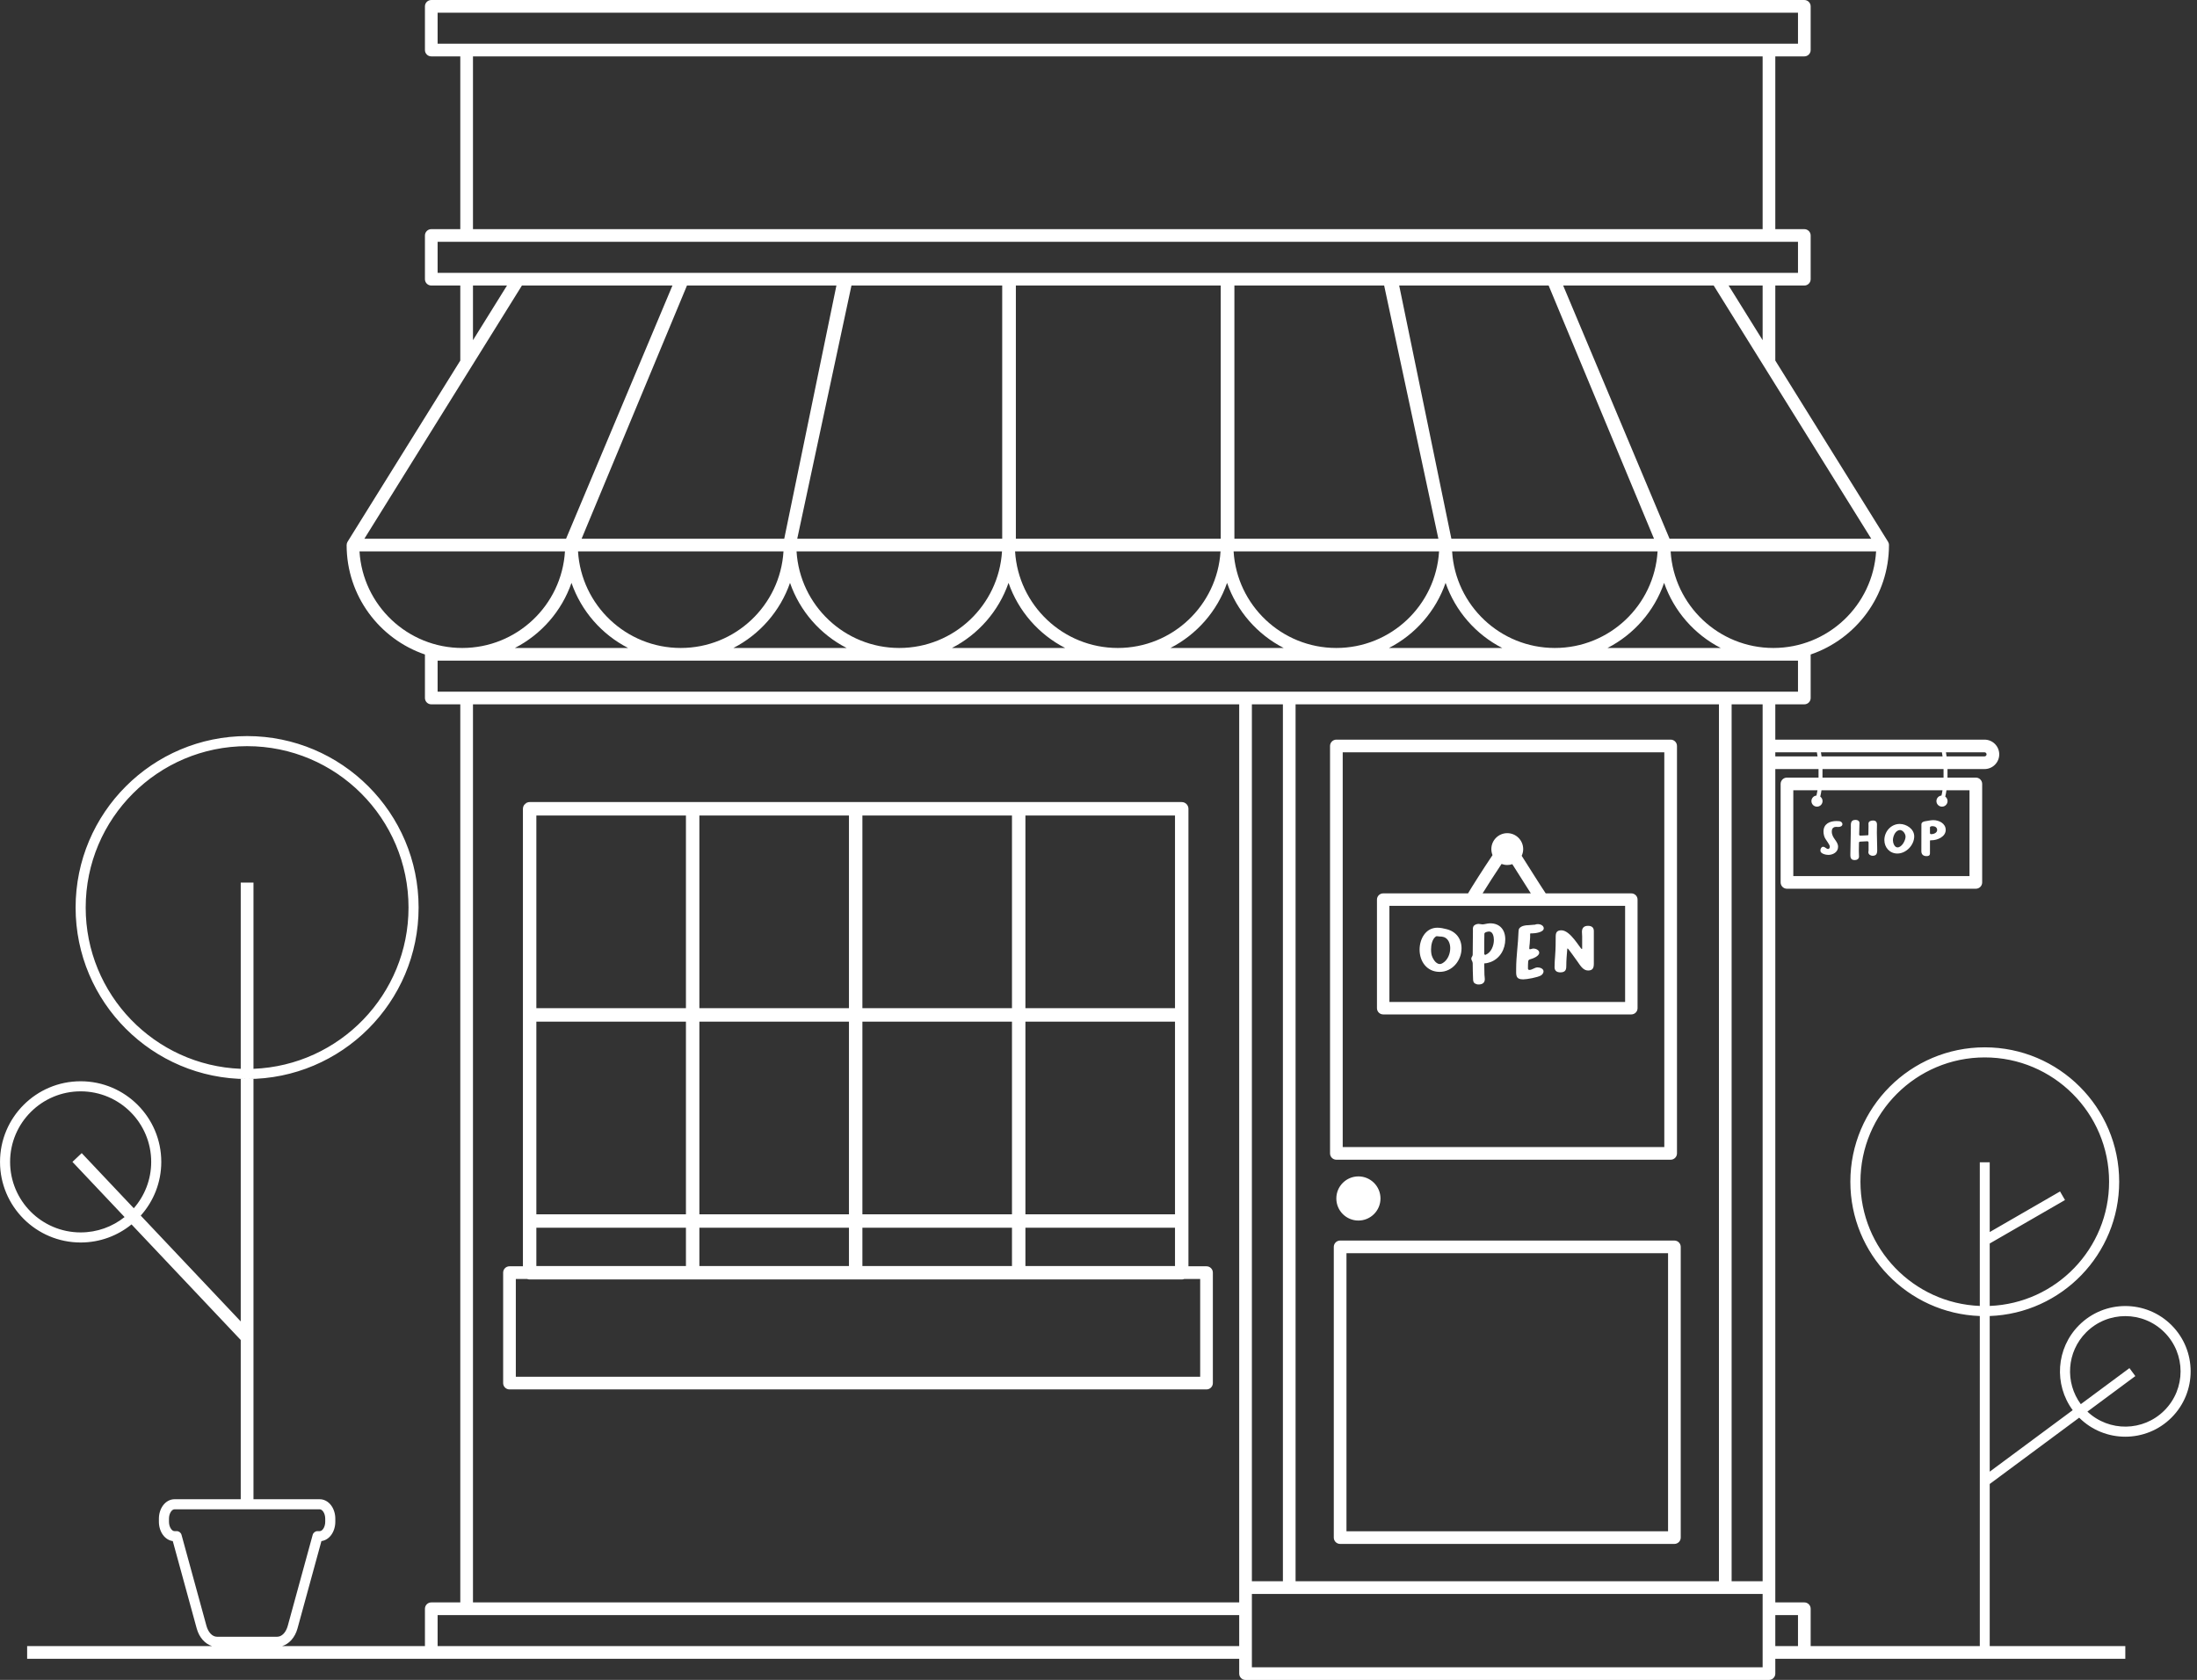 <?xml version="1.0" encoding="UTF-8"?><svg xmlns="http://www.w3.org/2000/svg" xmlns:xlink="http://www.w3.org/1999/xlink" height="3608.9" preserveAspectRatio="xMidYMid meet" version="1.0" viewBox="147.3 695.5 4719.0 3608.9" width="4719.0" zoomAndPan="magnify"><rect x="147.3" y="695.5" width="4719.0" height="3608.9" fill="#333333" stroke="none"/><g id="change1_1"><path d="M 753.172 4231.773 L 1060.043 4231.773 L 1060.043 4151.531 C 1060.043 4144.012 1066.137 4137.918 1073.656 4137.918 L 1135.984 4137.918 L 1135.984 2208.598 L 1073.656 2208.598 C 1066.137 2208.598 1060.043 2202.504 1060.043 2194.984 L 1060.043 2101.516 C 962.246 2068.156 891.836 1975.449 891.836 1866.449 L 891.84 1866.211 C 891.883 1863.582 892.672 1861.137 894.004 1859.074 L 1135.984 1470.094 L 1135.984 1308.879 L 1073.656 1308.879 C 1066.137 1308.879 1060.043 1302.785 1060.043 1295.262 L 1060.043 1201.398 C 1060.043 1193.875 1066.137 1187.785 1073.656 1187.785 L 1135.984 1187.785 L 1135.984 816.629 L 1073.656 816.629 C 1066.137 816.629 1060.043 810.539 1060.043 803.016 L 1060.043 709.148 C 1060.043 701.656 1066.137 695.535 1073.656 695.535 L 4022.871 695.535 C 4030.395 695.535 4036.484 701.656 4036.484 709.148 L 4036.484 803.016 C 4036.484 810.539 4030.395 816.629 4022.871 816.629 L 3960.535 816.629 L 3960.535 1187.785 L 4022.871 1187.785 C 4030.395 1187.785 4036.484 1193.875 4036.484 1201.398 L 4036.484 1295.262 C 4036.484 1302.785 4030.395 1308.879 4022.871 1308.879 L 3960.535 1308.879 L 3960.535 1470.094 L 4202.539 1859.074 C 4203.852 1861.137 4204.66 1863.582 4204.688 1866.211 L 4204.688 1866.449 C 4204.688 1975.449 4134.289 2068.156 4036.484 2101.516 L 4036.484 2194.984 C 4036.484 2202.504 4030.395 2208.598 4022.871 2208.598 L 3960.535 2208.598 L 3960.535 2284.43 L 4409.91 2284.43 C 4427.348 2284.43 4441.527 2298.59 4441.527 2316.031 C 4441.527 2333.477 4427.348 2347.637 4409.91 2347.637 L 4330.406 2347.637 C 4330.559 2353.637 4330.559 2359.82 4330.379 2365.977 L 4391.254 2365.977 C 4398.777 2365.977 4404.867 2372.07 4404.867 2379.586 L 4404.867 2591.121 C 4404.867 2598.641 4398.777 2604.738 4391.254 2604.738 L 3985.582 2604.738 C 3978.059 2604.738 3971.969 2598.641 3971.969 2591.121 L 3971.969 2379.586 C 3971.969 2372.07 3978.059 2365.977 3985.582 2365.977 L 4053.383 2365.977 C 4053.562 2359.828 4053.562 2353.637 4053.383 2347.637 L 3960.535 2347.637 L 3960.535 4137.918 L 4022.871 4137.918 C 4030.395 4137.918 4036.484 4144.012 4036.484 4151.531 L 4036.484 4231.773 L 4399.793 4231.773 L 4399.793 3522.672 C 4245.352 3517.051 4121.723 3389.93 4121.723 3234.156 C 4121.723 3074.812 4251.082 2945.445 4410.418 2945.445 C 4569.785 2945.445 4699.148 3074.812 4699.148 3234.156 C 4699.148 3389.93 4575.52 3517.051 4421.078 3522.672 L 4421.078 3857.012 L 4599.312 3724.914 C 4558.711 3669.988 4563.277 3592.055 4613.047 3542.301 C 4667.828 3487.512 4756.797 3487.512 4811.582 3542.301 C 4866.363 3597.086 4866.363 3686.051 4811.582 3740.84 C 4756.855 3795.555 4668.066 3795.629 4613.254 3741.07 L 4421.078 3883.504 L 4421.078 4231.773 L 4712.312 4231.773 L 4712.312 4259.031 L 4009.258 4259.031 L 4009.258 4259 L 3960.535 4259 L 3960.535 4290.832 C 3960.535 4298.352 3954.445 4304.445 3946.922 4304.445 L 2822.637 4304.445 C 2815.117 4304.445 2809.023 4298.352 2809.023 4290.832 L 2809.023 4259 L 1087.27 4259 L 1087.27 4259.031 L 205.594 4259.031 L 205.594 4231.773 L 602.957 4231.773 C 588.098 4227.297 575.227 4213.605 569.82 4193.855 L 518.422 4006.18 C 510.527 4005.113 502.992 4000.637 497.355 3992.965 C 491.836 3985.457 488.602 3975.32 488.602 3964.707 C 488.602 3962.473 488.602 3960.219 488.602 3957.988 C 488.602 3947.371 491.836 3937.234 497.355 3929.727 C 503.871 3920.859 512.922 3916.262 522.137 3916.262 L 664.371 3916.262 L 664.371 3574.156 L 429.801 3325.855 C 399.984 3350.145 361.945 3364.715 320.527 3364.715 C 224.941 3364.715 147.34 3287.109 147.34 3191.523 C 147.34 3095.938 224.941 3018.336 320.527 3018.336 C 416.113 3018.336 493.719 3095.938 493.719 3191.523 C 493.719 3235.848 477.031 3276.305 449.605 3306.945 L 664.371 3534.277 L 664.371 3013.273 L 678.062 3013.523 C 474.758 3013.523 309.699 2848.465 309.699 2645.156 C 309.699 2441.852 474.758 2276.793 678.062 2276.793 C 881.371 2276.793 1046.43 2441.852 1046.43 2645.156 C 1046.43 2848.465 881.371 3013.523 678.062 3013.523 L 691.758 3013.273 L 691.758 3916.262 L 833.992 3916.262 C 843.207 3916.262 852.254 3920.859 858.773 3929.727 C 864.289 3937.234 867.523 3947.371 867.523 3957.988 C 867.523 3960.219 867.523 3962.473 867.523 3964.707 C 867.523 3975.32 864.289 3985.457 858.773 3992.965 C 853.137 4000.637 845.602 4005.113 837.703 4006.18 L 786.305 4193.855 C 780.898 4213.605 768.027 4227.297 753.172 4231.773 Z M 2836.25 4119.699 L 2836.25 4277.219 L 3933.309 4277.219 L 3933.309 4119.699 Z M 3960.535 4165.145 L 3960.535 4231.773 L 4009.258 4231.773 L 4009.258 4165.145 Z M 2809.023 4165.145 L 1087.27 4165.145 L 1087.27 4231.773 L 2809.023 4231.773 Z M 537.199 3992.738 C 535.91 3988.035 531.633 3984.773 526.754 3984.773 L 522.137 3984.773 C 519.305 3984.773 516.812 3982.863 514.812 3980.137 C 511.809 3976.059 510.262 3970.48 510.262 3964.707 C 510.262 3962.473 510.262 3960.219 510.262 3957.988 C 510.262 3952.211 511.809 3946.637 514.812 3942.551 C 516.812 3939.824 519.305 3937.922 522.137 3937.922 C 586.496 3937.922 769.629 3937.922 833.992 3937.922 C 836.824 3937.922 839.316 3939.824 841.32 3942.551 C 844.32 3946.637 845.867 3952.211 845.867 3957.988 C 845.867 3960.219 845.867 3962.473 845.867 3964.707 C 845.867 3970.48 844.32 3976.059 841.32 3980.137 C 839.316 3982.863 836.824 3984.773 833.992 3984.773 L 829.371 3984.773 C 824.492 3984.773 820.219 3988.035 818.93 3992.738 L 765.418 4188.137 C 761.699 4201.715 753.141 4211.707 742.492 4211.707 C 708.484 4211.707 647.641 4211.707 613.633 4211.707 C 602.984 4211.707 594.43 4201.715 590.711 4188.137 Z M 2809.023 4137.918 L 2809.023 2208.598 L 1163.211 2208.598 L 1163.211 4137.918 Z M 2836.25 2208.598 L 2836.25 4092.473 L 2902.879 4092.473 L 2902.879 2208.598 Z M 2930.105 2208.598 L 2930.105 4092.473 L 3839.473 4092.473 L 3839.473 2208.598 Z M 3933.309 4092.473 L 3933.309 2208.598 L 3866.699 2208.598 L 3866.699 4092.473 Z M 3757.402 3374.16 C 3757.402 3366.641 3751.281 3360.547 3743.789 3360.547 L 3025.805 3360.547 C 3018.281 3360.547 3012.191 3366.641 3012.191 3374.16 L 3012.191 3998.637 C 3012.191 4006.152 3018.281 4012.25 3025.805 4012.25 L 3743.789 4012.25 C 3751.281 4012.25 3757.402 4006.152 3757.402 3998.637 Z M 3039.418 3387.77 L 3039.418 3985.027 L 3730.172 3985.027 L 3730.172 3387.77 Z M 4630.898 3727.996 C 4677.414 3771.848 4750.766 3771.023 4796.266 3725.527 C 4842.602 3679.188 4842.602 3603.949 4796.266 3557.617 C 4749.93 3511.277 4674.695 3511.277 4628.359 3557.617 C 4586.297 3599.68 4582.414 3665.559 4616.719 3712.016 L 4721.18 3634.598 L 4733.84 3651.699 Z M 1270.496 3415.832 L 1270.496 2432.992 C 1270.496 2430.262 1271.254 2427.707 1272.559 2425.551 L 1272.57 2425.539 L 1272.68 2425.605 L 1272.68 2425.516 L 1272.609 2425.477 L 1272.66 2425.387 L 1272.676 2425.402 L 1272.676 2425.359 C 1272.77 2425.211 1272.863 2425.066 1272.961 2424.922 L 1273.078 2425 L 1273.078 2424.957 L 1272.984 2424.891 L 1273.039 2424.809 L 1273.078 2424.84 L 1273.082 2424.746 L 1273.137 2424.664 L 1273.914 2425.211 L 1273.914 2425.133 L 1273.184 2424.602 L 1273.238 2424.527 L 1273.914 2425.012 L 1273.918 2424.934 L 1273.281 2424.461 L 1273.344 2424.387 L 1273.918 2424.812 L 1273.918 2424.73 L 1273.383 2424.324 L 1273.445 2424.246 L 1273.922 2424.605 L 1273.922 2424.562 L 1273.469 2424.219 C 1273.574 2424.082 1273.68 2423.945 1273.789 2423.812 L 1273.926 2423.922 L 1273.926 2423.875 L 1273.816 2423.785 L 1273.879 2423.707 L 1273.926 2423.746 L 1273.926 2423.652 L 1273.992 2423.578 L 1275.488 2424.859 L 1275.488 2424.793 L 1274.039 2423.52 L 1274.105 2423.445 L 1275.492 2424.664 L 1275.492 2424.594 L 1274.152 2423.391 L 1274.219 2423.316 L 1275.492 2424.461 L 1275.492 2424.426 L 1274.246 2423.285 L 1274.453 2423.062 L 1275.496 2424.043 L 1275.496 2423.969 L 1274.508 2423.008 L 1274.574 2422.941 L 1275.496 2423.828 L 1275.496 2423.746 L 1274.625 2422.887 L 1274.695 2422.816 L 1275.496 2423.613 L 1275.5 2423.527 L 1274.746 2422.766 L 1274.816 2422.695 L 1275.5 2423.387 L 1275.5 2423.297 L 1274.871 2422.645 L 1274.941 2422.574 L 1275.5 2423.156 L 1275.5 2423.059 L 1274.992 2422.523 L 1275.066 2422.457 L 1275.5 2422.918 L 1275.5 2422.816 L 1275.117 2422.406 L 1275.195 2422.34 L 1275.504 2422.676 L 1275.504 2422.574 L 1275.246 2422.289 L 1275.32 2422.223 L 1275.504 2422.426 L 1275.508 2422.324 L 1275.375 2422.172 L 1275.449 2422.105 L 1275.508 2422.172 L 1275.508 2422.059 L 1275.582 2421.996 L 1276.172 2422.688 L 1276.172 2422.59 L 1275.637 2421.945 L 1275.715 2421.883 L 1276.172 2422.438 L 1276.172 2422.332 L 1275.773 2421.84 L 1275.848 2421.777 L 1276.172 2422.176 L 1276.176 2422.07 L 1275.906 2421.727 L 1276.141 2421.547 L 1276.18 2421.598 L 1276.18 2421.512 L 1276.258 2421.457 L 1277.332 2422.875 L 1277.332 2422.781 L 1276.316 2421.41 L 1276.398 2421.355 L 1277.332 2422.617 L 1277.328 2422.523 L 1276.457 2421.309 L 1276.535 2421.25 L 1277.328 2422.352 L 1277.328 2422.246 L 1276.598 2421.207 L 1276.676 2421.148 L 1277.324 2422.078 L 1277.324 2421.969 L 1276.738 2421.105 L 1277.285 2420.75 L 1277.324 2420.805 L 1277.324 2420.727 L 1277.402 2420.676 L 1280.688 2426.008 L 1277.469 2420.637 C 1277.805 2420.434 1278.152 2420.246 1278.508 2420.066 L 1281.293 2425.676 L 1278.543 2420.051 C 1278.543 2420.051 1278.582 2420.031 1278.578 2420.031 C 1278.973 2419.84 1279.379 2419.664 1279.793 2419.504 L 1282.02 2425.359 L 1279.832 2419.488 L 1279.926 2419.453 L 1282.113 2425.324 L 1279.961 2419.441 C 1280.121 2419.383 1280.285 2419.324 1280.449 2419.273 C 1280.566 2419.234 1280.684 2419.199 1280.805 2419.164 L 1282.59 2425.16 L 1280.844 2419.148 L 1280.879 2419.141 L 1280.863 2419.145 C 1282.148 2418.766 1283.516 2418.562 1284.922 2418.562 L 2685.547 2418.562 C 2693.516 2418.562 2699.977 2425.023 2699.977 2432.992 L 2699.977 3415.832 L 2738.816 3415.832 C 2746.336 3415.832 2752.43 3421.926 2752.43 3429.445 L 2752.43 3666.707 C 2752.43 3674.23 2746.336 3680.324 2738.816 3680.324 L 1241.641 3680.324 C 1234.117 3680.324 1228.027 3674.23 1228.027 3666.707 L 1228.027 3429.445 C 1228.027 3421.926 1234.117 3415.832 1241.641 3415.832 Z M 1279.414 3443.055 L 1255.25 3443.055 L 1255.25 3653.098 L 2725.203 3653.098 L 2725.203 3443.055 L 2691.055 3443.055 C 2689.355 3443.758 2687.5 3444.145 2685.547 3444.145 L 1284.922 3444.145 C 1282.973 3444.145 1281.109 3443.758 1279.414 3443.055 Z M 4421.078 3501 C 4563.547 3495.398 4677.473 3377.977 4677.473 3234.156 C 4677.473 3086.766 4557.812 2967.105 4410.418 2967.105 C 4263.055 2967.105 4143.395 3086.766 4143.395 3234.156 C 4143.395 3377.977 4257.324 3495.398 4399.793 3501 L 4399.793 3192.477 L 4421.078 3192.477 L 4421.078 3342.285 L 4572.113 3255.078 L 4582.773 3273.508 L 4421.078 3366.863 Z M 2349.82 3333.035 L 2349.82 3415.289 L 2671.117 3415.289 L 2671.117 3333.035 Z M 1649.508 3333.035 L 1649.508 3415.289 L 1970.805 3415.289 L 1970.805 3333.035 Z M 1299.352 3333.035 L 1299.352 3415.289 L 1620.652 3415.289 L 1620.652 3333.035 Z M 1999.664 3333.035 L 1999.664 3415.289 L 2320.961 3415.289 L 2320.961 3333.035 Z M 434.676 3291.137 C 457.953 3264.492 472.055 3229.645 472.055 3191.523 C 472.055 3107.891 404.16 3039.996 320.527 3039.996 C 236.895 3039.996 169 3107.891 169 3191.523 C 169 3275.152 236.895 3343.055 320.527 3343.055 C 356.188 3343.055 388.988 3330.707 414.879 3310.062 L 302.898 3191.523 L 322.805 3172.719 Z M 3065.062 3222.723 C 3091.246 3222.723 3112.473 3243.973 3112.473 3270.145 C 3112.473 3296.316 3091.246 3317.562 3065.062 3317.562 C 3038.879 3317.562 3017.652 3296.316 3017.652 3270.145 C 3017.652 3243.973 3038.879 3222.723 3065.062 3222.723 Z M 1649.508 2890.227 L 1649.508 3304.176 L 1970.805 3304.176 L 1970.805 2890.227 Z M 2349.82 2890.227 L 2349.82 3304.176 L 2671.117 3304.176 L 2671.117 2890.227 Z M 1999.664 2890.227 L 1999.664 3304.176 L 2320.961 3304.176 L 2320.961 2890.227 Z M 1299.352 2890.227 L 1299.352 3304.176 L 1620.652 3304.176 L 1620.652 2890.227 Z M 3749.34 2298.039 C 3749.34 2290.52 3743.25 2284.43 3735.727 2284.43 L 3017.742 2284.43 C 3010.219 2284.43 3004.129 2290.52 3004.129 2298.039 L 3004.129 3173.258 C 3004.129 3180.777 3010.219 3186.871 3017.742 3186.871 L 3735.727 3186.871 C 3743.25 3186.871 3749.34 3180.777 3749.34 3173.258 Z M 3031.355 2311.648 L 3031.355 3159.645 L 3722.113 3159.645 L 3722.113 2311.648 Z M 691.758 2991.598 C 876.785 2984.387 1024.77 2831.918 1024.77 2645.156 C 1024.77 2453.801 869.418 2298.449 678.062 2298.449 C 486.711 2298.449 331.359 2453.801 331.359 2645.156 C 331.359 2831.918 479.344 2984.387 664.371 2991.598 L 664.371 2591.531 L 691.758 2591.531 Z M 3353.133 2532.539 C 3351.492 2528.535 3350.598 2524.148 3350.598 2519.551 C 3350.598 2500.68 3365.914 2485.355 3384.781 2485.355 C 3403.648 2485.355 3418.996 2500.68 3418.996 2519.551 C 3418.996 2524.707 3417.832 2529.602 3415.801 2533.984 C 3432.219 2559.664 3454.582 2595.629 3467.391 2614.727 L 3651.297 2614.727 C 3658.672 2614.727 3664.641 2620.707 3664.641 2628.086 L 3664.641 2861.371 C 3664.641 2868.75 3658.672 2874.734 3651.297 2874.734 L 3118.266 2874.734 C 3110.891 2874.734 3104.922 2868.75 3104.922 2861.371 L 3104.922 2628.086 C 3104.922 2620.707 3110.891 2614.727 3118.266 2614.727 L 3300.531 2614.727 C 3307.547 2602.594 3333.906 2560.996 3353.133 2532.539 Z M 1299.352 2447.422 L 1299.352 2861.371 L 1620.652 2861.371 L 1620.652 2447.422 Z M 2349.82 2447.422 L 2349.82 2861.371 L 2671.117 2861.371 L 2671.117 2447.422 Z M 1649.508 2447.422 L 1649.508 2861.371 L 1970.805 2861.371 L 1970.805 2447.422 Z M 1999.664 2447.422 L 1999.664 2861.371 L 2320.961 2861.371 L 2320.961 2447.422 Z M 3131.641 2641.449 L 3131.641 2848.008 L 3637.922 2848.008 L 3637.922 2641.449 Z M 3348.027 2679.027 C 3342.148 2679.027 3335.488 2681.348 3331.609 2681.348 C 3328.832 2681.348 3326.207 2680.262 3323.398 2680.262 C 3319.25 2680.262 3313.965 2681.969 3311.965 2685.992 C 3310.562 2688.777 3311.039 2692.18 3311.039 2695.277 C 3311.039 2712.305 3310.562 2729.332 3310.562 2746.355 C 3310.562 2749.914 3307.484 2751.617 3307.484 2754.863 C 3307.484 2758.27 3310.562 2761.059 3310.562 2764.617 C 3310.562 2775.762 3310.891 2786.902 3311.336 2798.047 C 3311.488 2802.223 3311.488 2805.785 3315.367 2808.266 C 3317.695 2809.656 3320.324 2810.43 3323.102 2810.43 C 3330.684 2810.43 3336.566 2807.336 3336.566 2798.977 C 3336.566 2795.879 3335.938 2792.785 3335.789 2789.691 C 3335.488 2782.262 3335.34 2774.523 3335.34 2767.094 C 3335.34 2764.77 3335.789 2764.926 3337.641 2764.926 C 3340.445 2764.926 3346.18 2763.223 3348.805 2762.297 C 3369.227 2754.711 3380.512 2734.59 3380.512 2713.383 C 3380.512 2692.953 3368.93 2679.027 3348.027 2679.027 Z M 3462.703 2782.414 C 3462.703 2776.223 3454.969 2773.75 3449.863 2773.75 C 3443.504 2773.75 3438.578 2779.164 3432.07 2779.164 C 3430.371 2779.164 3429.266 2777.773 3429.266 2776.07 C 3429.266 2770.965 3429.266 2765.699 3429.742 2760.59 C 3429.891 2758.582 3431.594 2756.879 3433.625 2756.414 C 3439.652 2754.863 3453.418 2749.758 3453.418 2742.172 C 3453.418 2736.449 3445.984 2733.195 3441.207 2733.195 C 3438.398 2733.195 3435.773 2734.746 3433.445 2734.746 C 3432.219 2734.746 3432.07 2733.664 3432.07 2732.578 C 3432.07 2729.332 3432.699 2725.922 3432.996 2722.672 C 3433.445 2718.031 3433.625 2713.383 3433.922 2708.746 C 3434.07 2706.578 3433.922 2704.566 3433.922 2702.398 C 3433.922 2699.77 3435.773 2700.691 3437.477 2700.691 C 3443.984 2700.691 3463.18 2698.68 3463.18 2689.707 C 3463.18 2683.824 3455.895 2680.73 3450.938 2680.73 C 3448.938 2680.73 3446.164 2681.039 3444.461 2681.969 L 3443.504 2681.969 C 3439.176 2681.969 3434.848 2683.051 3430.371 2683.051 C 3424.16 2683.051 3415.98 2684.289 3411.473 2688.934 C 3409.473 2690.945 3409.141 2693.574 3408.992 2696.363 C 3408.219 2723.137 3403.887 2749.914 3403.887 2776.688 C 3403.887 2790 3402.188 2799.441 3419.055 2799.441 C 3426.816 2799.441 3450.641 2795.105 3457.297 2790.926 C 3460.074 2789.07 3462.703 2785.977 3462.703 2782.414 Z M 3570.746 2765.543 L 3570.746 2695.59 C 3570.746 2687.695 3565.793 2684.441 3558.207 2684.441 C 3549.699 2684.441 3545.191 2688.777 3545.191 2697.289 C 3545.191 2700.543 3545.668 2703.793 3545.668 2707.039 L 3545.668 2732.578 C 3545.668 2733.043 3545.668 2734.281 3544.895 2734.281 C 3540.863 2732.891 3520.59 2694.039 3501.098 2694.039 C 3491.961 2694.039 3488.855 2698.375 3488.855 2706.887 C 3488.855 2720.66 3488.707 2734.434 3487.633 2748.211 C 3487.004 2756.57 3486.379 2764.926 3486.379 2773.281 C 3486.379 2781.332 3491.66 2784.426 3499.094 2784.426 C 3500.32 2784.426 3501.543 2784.273 3502.648 2784.117 C 3511.156 2782.57 3511.605 2776.535 3511.605 2769.258 C 3511.605 2757.809 3512.711 2746.199 3513.637 2734.746 C 3513.637 2734.281 3513.637 2733.043 3514.559 2733.043 C 3516.113 2733.508 3533.609 2758.426 3536.086 2761.832 C 3541.488 2769.418 3547.668 2780.402 3558.359 2780.402 C 3568.719 2780.402 3570.746 2774.523 3570.746 2765.543 Z M 3196.484 2735.52 C 3196.484 2761.211 3212.277 2783.344 3239.535 2783.344 C 3266.914 2783.344 3286.586 2758.891 3286.586 2732.578 C 3286.586 2712.148 3274.645 2696.824 3255 2691.715 C 3248.344 2690.016 3241.535 2688.469 3234.73 2688.469 C 3209.352 2688.469 3196.484 2712.922 3196.484 2735.52 Z M 3233.715 2706.734 C 3232.82 2706.742 3231.922 2706.906 3231.176 2707.508 C 3223.414 2713.078 3221.117 2726.078 3221.117 2734.902 C 3221.117 2738.309 3221.266 2741.867 3221.891 2745.113 C 3223.414 2753.008 3230.551 2766.473 3239.836 2766.473 C 3242.312 2766.473 3244.641 2765.543 3246.641 2764.152 C 3257.18 2757.496 3262.285 2744.34 3262.285 2732.27 C 3262.285 2722.984 3258.555 2712.305 3249.121 2708.746 C 3246.195 2707.66 3242.941 2707.352 3239.684 2707.352 C 3238.789 2707.352 3237.953 2707.23 3237.09 2707.102 L 3236.371 2706.984 C 3235.535 2706.848 3234.668 2706.734 3233.805 2706.734 Z M 3337.492 2746.816 C 3336.117 2746.816 3335.34 2745.27 3335.34 2744.031 L 3335.34 2720.816 C 3335.34 2714.469 3335.641 2707.973 3335.641 2701.621 C 3335.641 2698.062 3342.926 2696.672 3345.852 2696.672 C 3354.211 2696.672 3356.059 2708.434 3356.059 2714.938 C 3356.059 2726.852 3350.359 2741.555 3338.594 2746.508 C 3338.266 2746.664 3337.969 2746.816 3337.492 2746.816 Z M 3372.539 2551.488 C 3358.867 2571.895 3342.148 2598.035 3331.789 2614.727 L 3435.445 2614.727 C 3423.383 2595.984 3408.008 2571.332 3395.648 2551.98 C 3392.246 2553.125 3388.574 2553.746 3384.781 2553.746 C 3380.48 2553.746 3376.332 2552.949 3372.539 2551.488 Z M 4051.145 2393.203 L 3999.195 2393.203 L 3999.195 2577.512 L 4377.637 2577.512 L 4377.637 2393.203 L 4328.168 2393.203 C 4327.48 2398.043 4326.617 2402.617 4325.57 2406.789 C 4328.586 2408.961 4330.527 2412.484 4330.527 2416.457 C 4330.527 2423.051 4325.152 2428.402 4318.555 2428.402 C 4311.988 2428.402 4306.613 2423.051 4306.613 2416.457 C 4306.613 2410.246 4311.359 2405.133 4317.422 2404.562 C 4318.316 2401.066 4319.062 2397.242 4319.66 2393.203 L 4059.684 2393.203 C 4058.965 2398.043 4058.102 2402.617 4057.086 2406.789 C 4060.07 2408.961 4062.012 2412.484 4062.012 2416.457 C 4062.012 2423.051 4056.637 2428.402 4050.039 2428.402 C 4043.473 2428.402 4038.098 2423.051 4038.098 2416.457 C 4038.098 2410.246 4042.844 2405.133 4048.934 2404.562 C 4049.801 2401.066 4050.547 2397.242 4051.145 2393.203 Z M 4143.156 2490.633 C 4141.547 2490.633 4140.648 2489.727 4140.648 2488.133 C 4140.648 2479.965 4141.336 2471.906 4141.336 2463.734 C 4141.336 2458.855 4137.246 2456.812 4132.918 2456.812 C 4121.363 2456.812 4122.828 2465.664 4122.828 2473.949 C 4122.828 2491.426 4121.812 2508.793 4121.812 2526.27 C 4121.812 2534.215 4120.23 2543.18 4131.008 2543.18 C 4135.754 2543.18 4140.32 2540.914 4140.32 2535.578 C 4140.32 2531.605 4139.965 2527.52 4139.965 2523.547 C 4139.965 2518.328 4139.965 2513.105 4140.203 2507.883 C 4140.32 2503.914 4140.32 2503.688 4144.383 2503.461 L 4158.113 2502.777 C 4159.488 2502.664 4160.863 2503.914 4160.863 2505.273 L 4160.863 2522.527 C 4160.863 2523.777 4160.383 2525.023 4160.383 2526.27 C 4160.383 2531.152 4165.281 2533.988 4169.578 2533.988 C 4180.953 2533.988 4179.34 2524.23 4179.34 2516.055 C 4179.34 2505.5 4178.656 2494.832 4178.656 2484.277 C 4178.656 2478.602 4178.895 2472.926 4178.895 2467.25 C 4178.895 2461.012 4176.387 2458.172 4170.059 2458.172 C 4165.965 2458.172 4160.621 2459.875 4160.621 2464.754 C 4160.621 2466.574 4160.742 2468.5 4160.742 2470.316 C 4160.742 2475.879 4160.504 2481.551 4160.504 2487.113 C 4160.504 2490.062 4160.504 2489.84 4157.668 2489.953 C 4152.801 2490.18 4148.023 2490.633 4143.156 2490.633 Z M 4292.73 2502.211 C 4292.73 2500.055 4294.672 2500.621 4296.133 2500.621 C 4308.734 2500.621 4326.559 2493.016 4326.559 2478.375 C 4326.559 2464.414 4312.137 2457.379 4299.895 2457.379 C 4293.867 2457.379 4287.863 2459.078 4281.832 2459.875 C 4278.43 2460.332 4274.34 2462.371 4274.34 2466.348 C 4274.34 2485.641 4274.223 2504.82 4274.223 2524.113 C 4274.223 2531.039 4278.43 2534.668 4285.238 2534.668 C 4289.773 2534.668 4292.73 2533.535 4292.73 2528.539 C 4292.73 2524.57 4292.73 2520.141 4292.73 2502.211 Z M 4064.043 2481.895 C 4064.043 2486.32 4065.059 2491.199 4066.879 2495.176 C 4069.148 2500.055 4077.656 2509.93 4077.656 2514.465 C 4077.656 2516.285 4076.402 2519.234 4074.254 2519.348 C 4070.16 2519.574 4067.652 2514.582 4063.117 2514.582 C 4059.625 2514.582 4057.355 2518.668 4057.355 2522.863 C 4057.355 2529.562 4069.266 2532.059 4074.371 2532.059 C 4084.461 2532.059 4095.359 2526.043 4095.359 2514.695 C 4095.359 2501.984 4081.863 2496.535 4081.863 2481.895 C 4081.863 2477.809 4082.879 2474.289 4086.852 2472.586 C 4089.926 2471.453 4092.973 2472.02 4096.047 2472.02 C 4099.688 2472.02 4104.676 2470.43 4104.676 2466.004 C 4104.676 2462.602 4101.598 2460.102 4098.316 2459.648 C 4096.254 2459.422 4094.105 2459.309 4092.074 2459.309 C 4077.207 2459.309 4064.043 2465.438 4064.043 2481.895 Z M 4227.828 2465.551 C 4208.988 2465.551 4194.777 2481.895 4194.777 2500.168 C 4194.777 2516.172 4206.359 2529.109 4222.723 2529.109 C 4241.648 2529.109 4258.906 2510.949 4258.906 2492.223 C 4258.906 2475.992 4241.887 2465.551 4227.828 2465.551 Z M 4223.051 2515.945 C 4216.363 2515.945 4213.168 2506.07 4213.168 2500.621 C 4213.168 2493.355 4216.93 2483.031 4223.945 2479.738 C 4232.93 2475.309 4240.305 2486.094 4240.305 2492.789 C 4240.305 2500.965 4232.363 2515.945 4223.051 2515.945 Z M 4308.168 2478.602 C 4308.168 2484.73 4300.555 2487.566 4295.359 2487.566 C 4293.867 2487.566 4292.73 2486.547 4292.73 2485.07 L 4292.73 2473.156 C 4292.73 2470.543 4296.492 2470.316 4298.523 2470.316 C 4303.508 2470.316 4308.168 2473.039 4308.168 2478.602 Z M 1277.805 2428.672 L 1277.797 2428.672 L 1277.941 2428.758 Z M 1278.031 2428.348 L 1278.152 2428.426 Z M 1277.512 2427.723 L 1277.488 2427.723 L 1278.262 2428.262 Z M 1277.691 2427.723 L 1277.676 2427.723 L 1278.32 2428.188 Z M 1277.871 2427.723 L 1277.859 2427.723 L 1278.379 2428.105 Z M 1278.039 2427.723 L 1278.031 2427.723 L 1278.438 2428.027 Z M 1277.801 2426.82 L 1277.777 2426.82 L 1278.746 2427.648 Z M 1277.969 2426.82 L 1277.949 2426.82 L 1278.812 2427.574 Z M 1278.125 2426.82 L 1278.117 2426.82 L 1278.879 2427.504 Z M 1278.449 2426.82 L 1278.438 2426.82 L 1279.012 2427.355 Z M 1278.602 2426.82 L 1278.59 2426.82 L 1279.078 2427.289 Z M 1278.754 2426.82 L 1278.742 2426.82 L 1279.145 2427.215 Z M 1278.895 2426.82 L 1278.891 2426.82 L 1279.219 2427.148 Z M 1279.039 2426.82 L 1279.035 2426.82 L 1279.285 2427.082 Z M 1279.18 2426.82 L 1279.176 2426.82 L 1279.363 2427.016 Z M 1279.312 2426.82 L 1279.434 2426.945 Z M 1279.449 2426.82 L 1279.445 2426.82 L 1279.504 2426.883 Z M 1279.445 2426.504 L 1279.441 2426.504 L 1279.652 2426.754 Z M 1279.578 2426.504 L 1279.73 2426.691 Z M 1279.707 2426.504 L 1279.703 2426.504 L 1279.805 2426.629 Z M 1279.75 2426.059 L 1279.742 2426.059 L 1280.035 2426.449 Z M 1279.879 2426.059 L 1279.871 2426.059 L 1280.113 2426.391 Z M 1280.008 2426.059 L 1279.996 2426.059 L 1280.199 2426.332 Z M 1280.129 2426.059 L 1280.121 2426.059 L 1280.273 2426.273 Z M 1276.738 2421.105 L 1276.727 2421.117 C 1276.738 2421.109 1276.738 2421.105 1276.742 2421.105 Z M 1277.469 2420.637 L 1277.441 2420.656 C 1277.473 2420.637 1277.469 2420.637 1277.469 2420.637 Z M 4321.898 2347.637 L 4061.891 2347.637 C 4062.043 2353.637 4062.043 2359.82 4061.863 2365.977 L 4321.898 2365.977 C 4322.078 2359.828 4322.078 2353.637 4321.898 2347.637 Z M 4327.035 2311.648 C 4327.543 2314.312 4327.988 2317.25 4328.406 2320.414 L 4409.91 2320.414 C 4412.332 2320.414 4414.301 2318.449 4414.301 2316.031 C 4414.301 2313.637 4412.359 2311.684 4409.973 2311.652 L 4409.91 2311.648 Z M 4318.348 2311.648 L 4058.52 2311.648 C 4059.027 2314.312 4059.473 2317.25 4059.891 2320.414 L 4319.781 2320.414 C 4319.363 2317.195 4318.855 2314.246 4318.348 2311.648 Z M 4049.832 2311.648 L 3960.535 2311.648 L 3960.535 2320.414 L 4051.266 2320.414 C 4050.848 2317.195 4050.367 2314.246 4049.832 2311.648 Z M 1087.27 2181.375 L 4009.258 2181.375 L 4009.258 2114.738 L 1087.27 2114.738 Z M 3707.664 1880.062 L 3266.348 1880.062 C 3273.391 1995.75 3369.586 2087.516 3487.004 2087.516 C 3604.453 2087.516 3700.617 1995.75 3707.664 1880.062 Z M 3721.695 1947.656 C 3700.648 2008.41 3656.672 2058.508 3600.094 2087.516 L 3843.293 2087.516 C 3786.75 2058.508 3742.773 2008.438 3721.695 1947.656 Z M 2782.953 1947.656 C 2761.902 2008.41 2717.902 2058.508 2661.348 2087.516 L 2904.555 2087.516 C 2848.004 2058.508 2804.008 2008.438 2782.953 1947.656 Z M 1844.199 1947.656 C 1823.152 2008.41 1779.152 2058.508 1722.598 2087.516 L 1965.805 2087.516 C 1909.254 2058.508 1865.262 2008.438 1844.199 1947.656 Z M 2313.574 1947.656 C 2292.531 2008.41 2248.531 2058.508 2191.973 2087.516 L 2435.18 2087.516 C 2378.633 2058.508 2334.633 2008.438 2313.574 1947.656 Z M 3252.312 1947.656 C 3231.266 2008.41 3187.289 2058.508 3130.715 2087.516 L 3373.945 2087.516 C 3317.367 2058.508 3273.391 2008.438 3252.312 1947.656 Z M 1374.824 1947.656 C 1353.777 2008.41 1309.777 2058.508 1253.219 2087.516 L 1496.43 2087.516 C 1439.879 2058.508 1395.883 2008.438 1374.824 1947.656 Z M 1830.172 1880.062 L 1388.855 1880.062 C 1395.898 1995.75 1492.074 2087.516 1609.512 2087.516 C 1726.953 2087.516 1823.129 1995.75 1830.172 1880.062 Z M 3238.312 1880.062 L 2796.98 1880.062 C 2804.027 1995.75 2900.203 2087.516 3017.652 2087.516 C 3135.074 2087.516 3231.266 1995.75 3238.312 1880.062 Z M 2299.547 1880.062 L 1858.23 1880.062 C 1865.273 1995.75 1961.449 2087.516 2078.891 2087.516 C 2196.328 2087.516 2292.504 1995.75 2299.547 1880.062 Z M 4177.043 1880.062 L 3735.727 1880.062 C 3742.773 1995.75 3838.965 2087.516 3956.383 2087.516 C 4073.836 2087.516 4169.996 1995.75 4177.043 1880.062 Z M 2768.922 1880.062 L 2327.605 1880.062 C 2334.652 1995.75 2430.824 2087.516 2548.266 2087.516 C 2665.707 2087.516 2761.879 1995.75 2768.922 1880.062 Z M 1360.797 1880.062 L 919.477 1880.062 C 926.523 1995.75 1022.699 2087.516 1140.137 2087.516 C 1257.578 2087.516 1353.75 1995.75 1360.797 1880.062 Z M 1622.879 1308.879 L 1396.547 1852.836 L 1831.797 1852.836 L 1943.859 1308.879 Z M 1976.176 1308.879 L 1859.727 1852.836 L 2299.965 1852.836 L 2299.965 1308.879 Z M 3152.656 1308.879 L 3264.734 1852.836 L 3699.988 1852.836 L 3473.66 1308.879 Z M 3828.188 1308.879 L 3504.859 1308.879 L 3733.367 1852.836 L 4166.594 1852.836 Z M 2798.695 1308.879 L 2798.695 1852.836 L 3236.82 1852.836 L 3120.355 1308.879 Z M 2769.336 1852.836 L 2769.336 1308.879 L 2329.316 1308.879 L 2329.316 1852.836 Z M 1268.348 1308.879 L 929.949 1852.836 L 1363.156 1852.836 L 1591.676 1308.879 Z M 1163.211 1308.879 L 1163.211 1426.328 L 1236.285 1308.879 Z M 3860.25 1308.879 L 3933.309 1426.328 L 3933.309 1308.879 Z M 1087.27 1281.648 L 4009.258 1281.648 L 4009.258 1215.012 L 1087.27 1215.012 Z M 1163.211 816.629 L 1163.211 1187.785 L 3933.309 1187.785 L 3933.309 816.629 Z M 1087.27 789.398 L 4009.258 789.398 L 4009.258 722.766 L 1087.27 722.766 L 1087.27 789.398" fill="#fff" fill-rule="evenodd"/></g></svg>